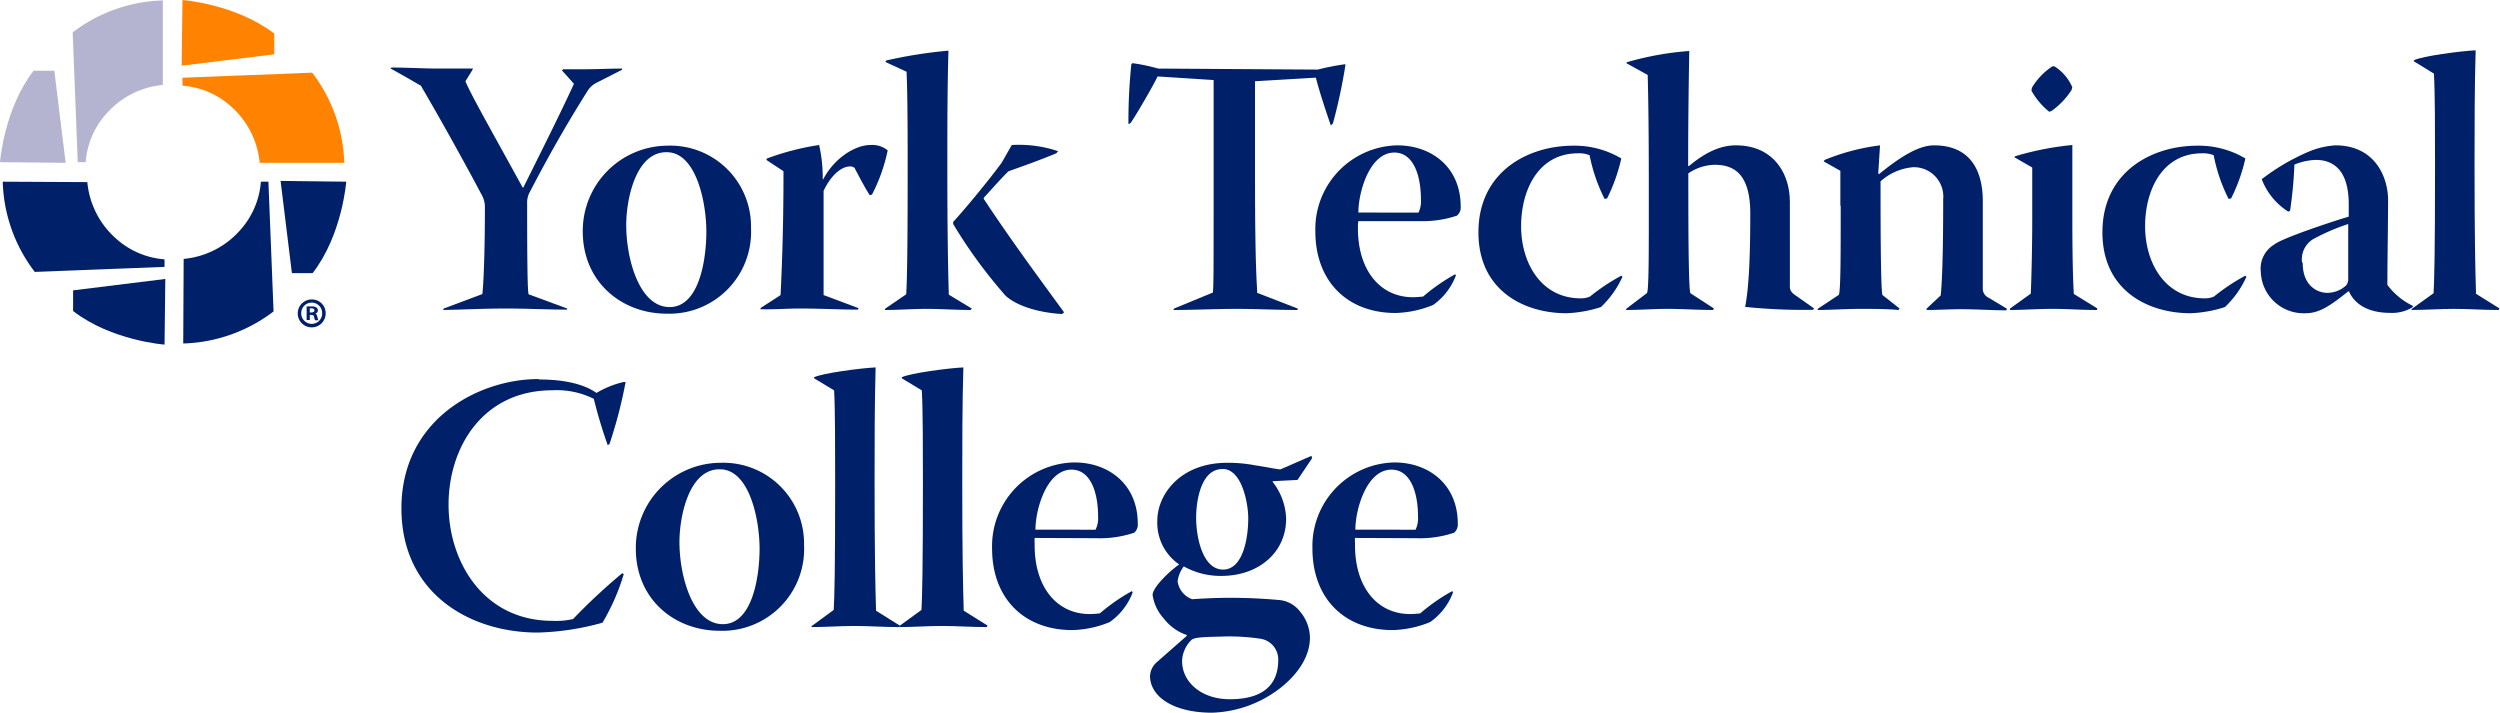 <?xml version="1.0" encoding="UTF-8"?> <svg xmlns="http://www.w3.org/2000/svg" viewBox="0 0 291.71 83.16"><defs><style>.cls-1{fill:#ff8300;}.cls-2,.cls-4{fill:#002169;}.cls-3{fill:#b5b4d0;}.cls-4{fill-rule:evenodd;}</style></defs><title>York-Tech</title><g id="Layer_2" data-name="Layer 2"><g id="Layer_1-2" data-name="Layer 1"><path class="cls-1" d="M21.29,0S27.49.46,32,3.92V6.34L21.2,7.66,21.29,0Z"></path><path class="cls-1" d="M21.29,9.07l15.14-.59A18.22,18.22,0,0,1,40.17,19L30.3,19a10,10,0,0,0-3.41-6.64A9.48,9.48,0,0,0,21.29,10V9.07Z"></path><path class="cls-2" d="M40.4,21.2s-.46,6.2-3.92,10.67H34.06L32.74,21.11l7.66.09Z"></path><path class="cls-2" d="M31.32,21.2l.6,15.14a18.23,18.23,0,0,1-10.54,3.74l.05-9.87a10,10,0,0,0,6.64-3.41,9.48,9.48,0,0,0,2.37-5.6Z"></path><path class="cls-2" d="M19.2,40.21S13,39.76,8.53,36.29V33.88l10.76-1.33-.09,7.66Z"></path><path class="cls-2" d="M19.2,31.14l-15.14.59A18.1,18.1,0,0,1,.32,21.2l9.87.05a10,10,0,0,0,3.41,6.64,9.48,9.48,0,0,0,5.6,2.37v.88Z"></path><path class="cls-3" d="M0,18.92s.46-6.2,3.92-10.67H6.34L7.66,19,0,18.92Z"></path><path class="cls-3" d="M9.07,18.92,8.48,3.78A18.18,18.18,0,0,1,19,.05L19,9.91a10,10,0,0,0-6.64,3.42A9.44,9.44,0,0,0,10,18.92Z"></path><path class="cls-2" d="M62.84,44.23c-7,0-16,4.71-16,15.08,0,9.91,7.95,14.5,15.9,14.5a30.79,30.79,0,0,0,7.56-1.15A25.11,25.11,0,0,0,72.78,67l-.17-.12a69.85,69.85,0,0,0-5.74,5.35,8.62,8.62,0,0,1-2.42.21c-8,0-12.11-6.84-12.11-13.55s4-13.35,12.11-13.35a9.64,9.64,0,0,1,4.84,1,55.89,55.89,0,0,0,1.62,5.4l.21-.13A54.42,54.42,0,0,0,73,44.57l-.21,0a10.84,10.84,0,0,0-3.19,1.28c-1.49-1.06-3.86-1.57-6.67-1.57Z"></path><path class="cls-4" d="M84,54a9.93,9.93,0,0,0-9.81,10c0,6,4.59,9.6,9.77,9.6a9.54,9.54,0,0,0,9.86-10A9.42,9.42,0,0,0,84.08,54Zm0,.76c3.44,0,4.63,5.83,4.63,9.27,0,3.06-.77,8.8-4.29,8.8s-5.06-5.61-5.06-9.57c0-3,1.1-8.5,4.67-8.5Z"></path><path class="cls-2" d="M102.22,71.21c-.09-3-.17-6.58-.17-15,0-4.54,0-9,.12-13.34-1.74.08-6.24.68-7.18,1.15l0,.12,2.34,1.41c.12,2.16.12,7.09.12,10.83,0,10.21-.08,13.35-.17,14.79L94.78,73l-.13.17c1.7,0,3.36-.13,5.06-.13s3.44.13,5.18.13L105,73l-2.8-1.75Z"></path><path class="cls-2" d="M112.45,71.21c-.09-3-.17-6.58-.17-15,0-4.54,0-9,.13-13.34-1.75.08-6.25.68-7.19,1.15l0,.12,2.34,1.41c.13,2.16.13,7.09.13,10.83,0,10.21-.09,13.35-.17,14.79L105,73l-.13.17c1.7,0,3.36-.13,5.06-.13s3.44.13,5.19.13l.12-.17-2.8-1.75Z"></path><path class="cls-4" d="M128,62.8a12.5,12.5,0,0,0,4.34-.64,1.23,1.23,0,0,0,.42-1.06c0-4.59-3.4-7.14-7.39-7.14A9.77,9.77,0,0,0,115.76,64c0,5.87,3.78,9.52,9.35,9.52a12.23,12.23,0,0,0,4.37-.93,7.42,7.42,0,0,0,2.68-3.45l-.08-.17a21.55,21.55,0,0,0-3.74,2.6,10.46,10.46,0,0,1-1.19.08c-3.91,0-6.51-3.27-6.42-8.24a3.66,3.66,0,0,1,0-.64Zm-7.18-1c0-2.38,1.32-7,4.21-7,2.17,0,3.1,2.55,3.1,5.48a3,3,0,0,1-.3,1.53Z"></path><path class="cls-4" d="M151.4,56l1.71-2.55-.09-.26-3.61,1.58c-.68-.05-1.49-.26-2.93-.47A16.73,16.73,0,0,0,143.2,54c-5.48,0-8.16,3.7-8.16,6.76a5.89,5.89,0,0,0,2.55,5.1c-1.1.76-3.1,2.67-3.1,3.57a5.23,5.23,0,0,0,1.32,2.76,5.74,5.74,0,0,0,2.67,1.91v.09L135,77.25a2.29,2.29,0,0,0-.81,1.61c0,2.43,2.73,4.3,7.23,4.3a13.66,13.66,0,0,0,8.2-3.06c2-1.66,3.23-3.62,3.23-5.74a4.88,4.88,0,0,0-1.15-3A3.47,3.47,0,0,0,149.11,70a61.66,61.66,0,0,0-10-.08,2.6,2.6,0,0,1-1.7-2.08,3.63,3.63,0,0,1,.72-1.75,8.78,8.78,0,0,0,4.38,1.11c4.38,0,7.56-2.76,7.56-6.67a7.29,7.29,0,0,0-1.57-4.3v-.08L151.4,56Zm-8.75-1.28c2.29,0,3,4.08,3,5.74,0,2.42-.64,6-2.94,6s-3.14-3.57-3.14-6.07c0-1.92.55-5.66,3.06-5.66Zm0,19.55a25.27,25.27,0,0,1,4.42.26A2.44,2.44,0,0,1,149.15,77c0,3.19-2.12,4.59-5.65,4.59-3.32,0-5.57-2-5.57-4.46a3.6,3.6,0,0,1,1.15-2.51c.34-.17.59-.29,3.48-.34Z"></path><path class="cls-4" d="M165.34,62.8a12.42,12.42,0,0,0,4.33-.64,1.24,1.24,0,0,0,.43-1.06c0-4.59-3.4-7.14-7.4-7.14A9.77,9.77,0,0,0,153.14,64c0,5.87,3.78,9.52,9.35,9.52a12.34,12.34,0,0,0,4.38-.93,7.34,7.34,0,0,0,2.67-3.45l-.08-.17a21.55,21.55,0,0,0-3.74,2.6,10.3,10.3,0,0,1-1.19.08c-3.91,0-6.5-3.27-6.42-8.24a3.66,3.66,0,0,1,0-.64Zm-7.19-1c0-2.38,1.32-7,4.21-7,2.17,0,3.1,2.55,3.1,5.48a3,3,0,0,1-.29,1.53Z"></path><path class="cls-2" d="M45.58,8c1.19.64,2.34,1.32,3.53,2,2.8,4.77,6,10.65,7,12.56a3,3,0,0,1,.47,1.49c0,6.51-.21,9.62-.3,10.26L51.78,36l-.08.17C54,36.13,56.38,36,59,36s5,.13,7.18.13V36l-4.5-1.66c-.13-.43-.17-3.95-.17-10.58a2.54,2.54,0,0,1,.25-1.24c2.93-5.65,5.14-9.26,6.76-11.85a2.66,2.66,0,0,1,1.06-1l3-1.53V8c-1.48,0-2.8.08-4.25.08-.89,0-1.78,0-2.63,0l-.13.13,1.4,1.57c-1.44,3.15-3.74,7.75-5.9,12.09h-.09c-4-7.28-6.12-11-6.67-12.39L55.1,8.2,55.19,8c-1.28,0-2.6,0-4,0-1.79,0-3.65-.12-5.53-.12L45.58,8Z"></path><path class="cls-4" d="M77.79,17A9.94,9.94,0,0,0,68,27c0,5.95,4.59,9.6,9.77,9.6a9.54,9.54,0,0,0,9.86-10A9.42,9.42,0,0,0,77.83,17Zm0,.76c3.44,0,4.63,5.83,4.63,9.27,0,3.06-.76,8.8-4.29,8.8s-5.06-5.61-5.06-9.57c0-3,1.11-8.5,4.68-8.5Z"></path><path class="cls-2" d="M89.42,18.66l2,1.32c0,2.21,0,7.58-.34,14.45l-2.29,1.48-.09.17c1.45.05,3.19-.08,4.64-.08,2.42,0,4.76.13,6.75.13l.09-.17L96.1,34.43V22.27c.8-1.7,2-2.85,3.1-2.85a.76.76,0,0,1,.51.17c.89,1.7,1.36,2.55,1.78,3.19l.26-.08a20,20,0,0,0,1.83-5.15,2.81,2.81,0,0,0-2-.63c-1.87,0-4.29,1.61-5.52,4H96a17.35,17.35,0,0,0-.42-4,30.35,30.35,0,0,0-6.08,1.57l-.09.17Z"></path><path class="cls-4" d="M124.18,36.47c-3.1-4.25-6.25-8.5-9.39-13.26v-.13c1.32-1.45,2.34-2.59,2.89-3.1,2.85-1,4.33-1.58,5.57-2.09l.21-.25a14.33,14.33,0,0,0-5.4-.72L116.87,19c-1.78,2.42-4.72,5.91-5.65,6.89v.25a56.71,56.71,0,0,0,6.12,8.37c1.4,1.28,4.12,2,6.59,2.13l.25-.21Zm-13.47-2.13c-.09-3-.17-7.35-.17-14.87,0-4.59,0-9.14.13-13.56a54.25,54.25,0,0,0-7.27,1.15l-.09.17,2.47,1.14c.13,2.72.13,7.91.13,11.9,0,9.86-.09,12.67-.17,14.07L103.31,36l-.08.17c1.66,0,3.27-.13,4.93-.13s3.36.13,5.1.13l.13-.17-2.68-1.62Z"></path><path class="cls-2" d="M135.13,8a20.66,20.66,0,0,0-3-.63l-.12.12a64.36,64.36,0,0,0-.34,7l.25-.13c.55-.77,2.64-4.34,3.15-5.44l6.54.42V21.8c0,10,0,11.14-.08,12.33L137,36l-.08.17c2.42,0,4.93-.13,7.35-.13s4.72.13,7.14.13l0-.17-4.72-1.83c0-1-.25-2.3-.25-13.69v-11l7.1-.42c.46,1.83,1.31,4.29,1.74,5.57l.25-.22a63.82,63.82,0,0,0,1.45-6.75l0-.17a30.11,30.11,0,0,0-3.23.63Z"></path><path class="cls-4" d="M165.68,25.8a12.42,12.42,0,0,0,4.33-.64,1.24,1.24,0,0,0,.43-1.06c0-4.59-3.4-7.14-7.4-7.14A9.77,9.77,0,0,0,153.48,27c0,5.87,3.78,9.52,9.35,9.52a12.34,12.34,0,0,0,4.38-.93,7.34,7.34,0,0,0,2.67-3.45L169.8,32a21.94,21.94,0,0,0-3.74,2.6,10.46,10.46,0,0,1-1.19.08c-3.91,0-6.5-3.27-6.42-8.24a2.94,2.94,0,0,1,.05-.64Zm-7.18-1c0-2.38,1.31-7,4.2-7,2.17,0,3.1,2.55,3.1,5.48a3,3,0,0,1-.29,1.53Z"></path><path class="cls-2" d="M172.51,27.12c0,6.75,5.27,9.43,10.29,9.43a14.81,14.81,0,0,0,4-.72,11.11,11.11,0,0,0,2.51-3.53l-.13-.13a23.46,23.46,0,0,0-3.65,2.43,2.58,2.58,0,0,1-1.11.21c-4.5,0-6.93-4-6.93-8.42,0-4.2,2-8.5,6.63-8.5a3.23,3.23,0,0,1,1.36.22,19.75,19.75,0,0,0,1.75,5.1l.29-.05a20.54,20.54,0,0,0,1.66-4.67A10.66,10.66,0,0,0,183.56,17c-5.23,0-11.05,3-11.05,10.11v.05Z"></path><path class="cls-2" d="M208.84,23.47c0-3.11-1.83-6.51-6.29-6.51-1.66,0-3.4.68-5.48,2.42l-.09,0c0-4.29.05-9,.13-13.43a35.26,35.26,0,0,0-7.31,1.32l0,.12,2.46,1.36c.13,4.93.13,10.16.13,15.44,0,5.52,0,9.6-.21,10L189.8,36l-.09.17c1.62,0,3.24-.13,4.85-.13,1.79,0,3.53.13,5.31.13L200,36l-2.76-1.79C197,33.62,197,25,197,20.23a5.58,5.58,0,0,1,3.1-1c2.34,0,4.13,1.19,4.13,5.7,0,6.24-.26,9.13-.6,10.88a67,67,0,0,0,7.95.34l.08-.17-2-1.41c-.51-.34-.81-.59-.81-1.14V23.47Z"></path><path class="cls-2" d="M214.78,24c0,5.56,0,9.81-.21,10.4L212.15,36l-.09.17c1.57,0,3.32-.13,5-.13,1.48,0,3.06,0,4.46.13l.13-.17-2-1.58c-.22-.72-.22-9.56-.22-13.26a6.46,6.46,0,0,1,3.83-1.65,3.43,3.43,0,0,1,3.48,3.74c0,6.12-.12,9.56-.29,11.22L224.81,36l0,.17c1.32,0,2.68-.09,4-.09,1.78,0,3.74.13,5.27.13l.12-.17L232,34.72a1.16,1.16,0,0,1-.64-.94V23.47c0-3.32-1.27-6.51-5.7-6.51-1.82,0-4,1.4-6.41,3.36l-.09-.09.21-3.27a25.31,25.31,0,0,0-6.46,1.7l-.12.17,1.95,1.1V24Z"></path><path class="cls-4" d="M239.42,7.78a7.69,7.69,0,0,0-2.33,2.46l-.05.34a8.24,8.24,0,0,0,2.09,2.47l.29-.13a8.87,8.87,0,0,0,2.3-2.42l.08-.34a5.44,5.44,0,0,0-2.08-2.42l-.3,0ZM235,18.32l2.13,1.23V25.5c0,3.32-.09,6.84-.17,8.76L234.54,36l0,.17c1.49,0,3.32-.13,4.85-.13,2,0,3.36.13,5.27.13l.08-.17-2.76-1.7c-.08-1.36-.17-4-.17-8.67V16.92a34.84,34.84,0,0,0-6.67,1.31l-.09.09Z"></path><path class="cls-2" d="M245.32,27.12c0,6.75,5.27,9.43,10.29,9.43a14.81,14.81,0,0,0,4-.72,11.11,11.11,0,0,0,2.51-3.53l-.13-.13a23.46,23.46,0,0,0-3.65,2.43,2.58,2.58,0,0,1-1.11.21c-4.5,0-6.93-4-6.93-8.42,0-4.2,2-8.5,6.64-8.5a3.29,3.29,0,0,1,1.36.22,19.48,19.48,0,0,0,1.74,5.1l.29-.05A20.07,20.07,0,0,0,262,18.49,10.66,10.66,0,0,0,256.37,17c-5.23,0-11.05,3-11.05,10.11v.05Z"></path><path class="cls-4" d="M274,25.29c-2.63.81-7.82,2.55-8.67,3.27a3.25,3.25,0,0,0-1.53,3.15A5,5,0,0,0,269,36.55c1.57,0,2.76-.76,5-2.55h.09c.38.89,1.53,2.51,4.84,2.51a4.61,4.61,0,0,0,2.55-.64l.09-.17a8,8,0,0,1-3-2.46c0-3.11.08-6.93.08-9.91,0-2.55-1.44-6.37-6.16-6.37a9.67,9.67,0,0,0-3.06.72,24.83,24.83,0,0,0-5.52,3.23A7.71,7.71,0,0,0,267,24.69l.21-.08a48.14,48.14,0,0,0,.51-5.4,7,7,0,0,1,2.51-.55c1.95,0,3.83,1.1,3.83,5.18l0,1.45Zm-5.39,5.35a2.77,2.77,0,0,1,1.27-2.72A24.28,24.28,0,0,1,274,26.14L274,32.51a1.17,1.17,0,0,1-.26.81,3.27,3.27,0,0,1-2.21.85c-1,0-2.84-.72-2.84-3.48v-.05Z"></path><path class="cls-2" d="M288.91,34.21c-.09-3-.17-6.58-.17-15,0-4.54,0-9,.13-13.34-1.74.08-6.25.68-7.18,1.15l-.05.12L284,8.59c.13,2.16.13,7.09.13,10.83,0,10.2-.09,13.35-.17,14.79L281.47,36l-.12.17c1.69,0,3.35-.13,5-.13s3.44.13,5.19.13l.12-.17-2.8-1.75Z"></path><path class="cls-2" d="M38,36.52a1.63,1.63,0,1,1-1.61-1.58A1.6,1.6,0,0,1,38,36.52Zm-2.85,0a1.23,1.23,0,0,0,1.24,1.27,1.21,1.21,0,0,0,1.2-1.26,1.22,1.22,0,1,0-2.44,0Zm1,.82h-.37V35.76a4.12,4.12,0,0,1,.61,0,.82.82,0,0,1,.54.13.41.41,0,0,1,.16.34.39.39,0,0,1-.33.37v0c.16,0,.23.18.28.39a1.22,1.22,0,0,0,.12.38h-.39a1.19,1.19,0,0,1-.12-.38c0-.17-.13-.24-.33-.24h-.17Zm0-.88h.17c.2,0,.37-.07.37-.23s-.11-.25-.34-.25l-.2,0Z"></path></g></g></svg> 